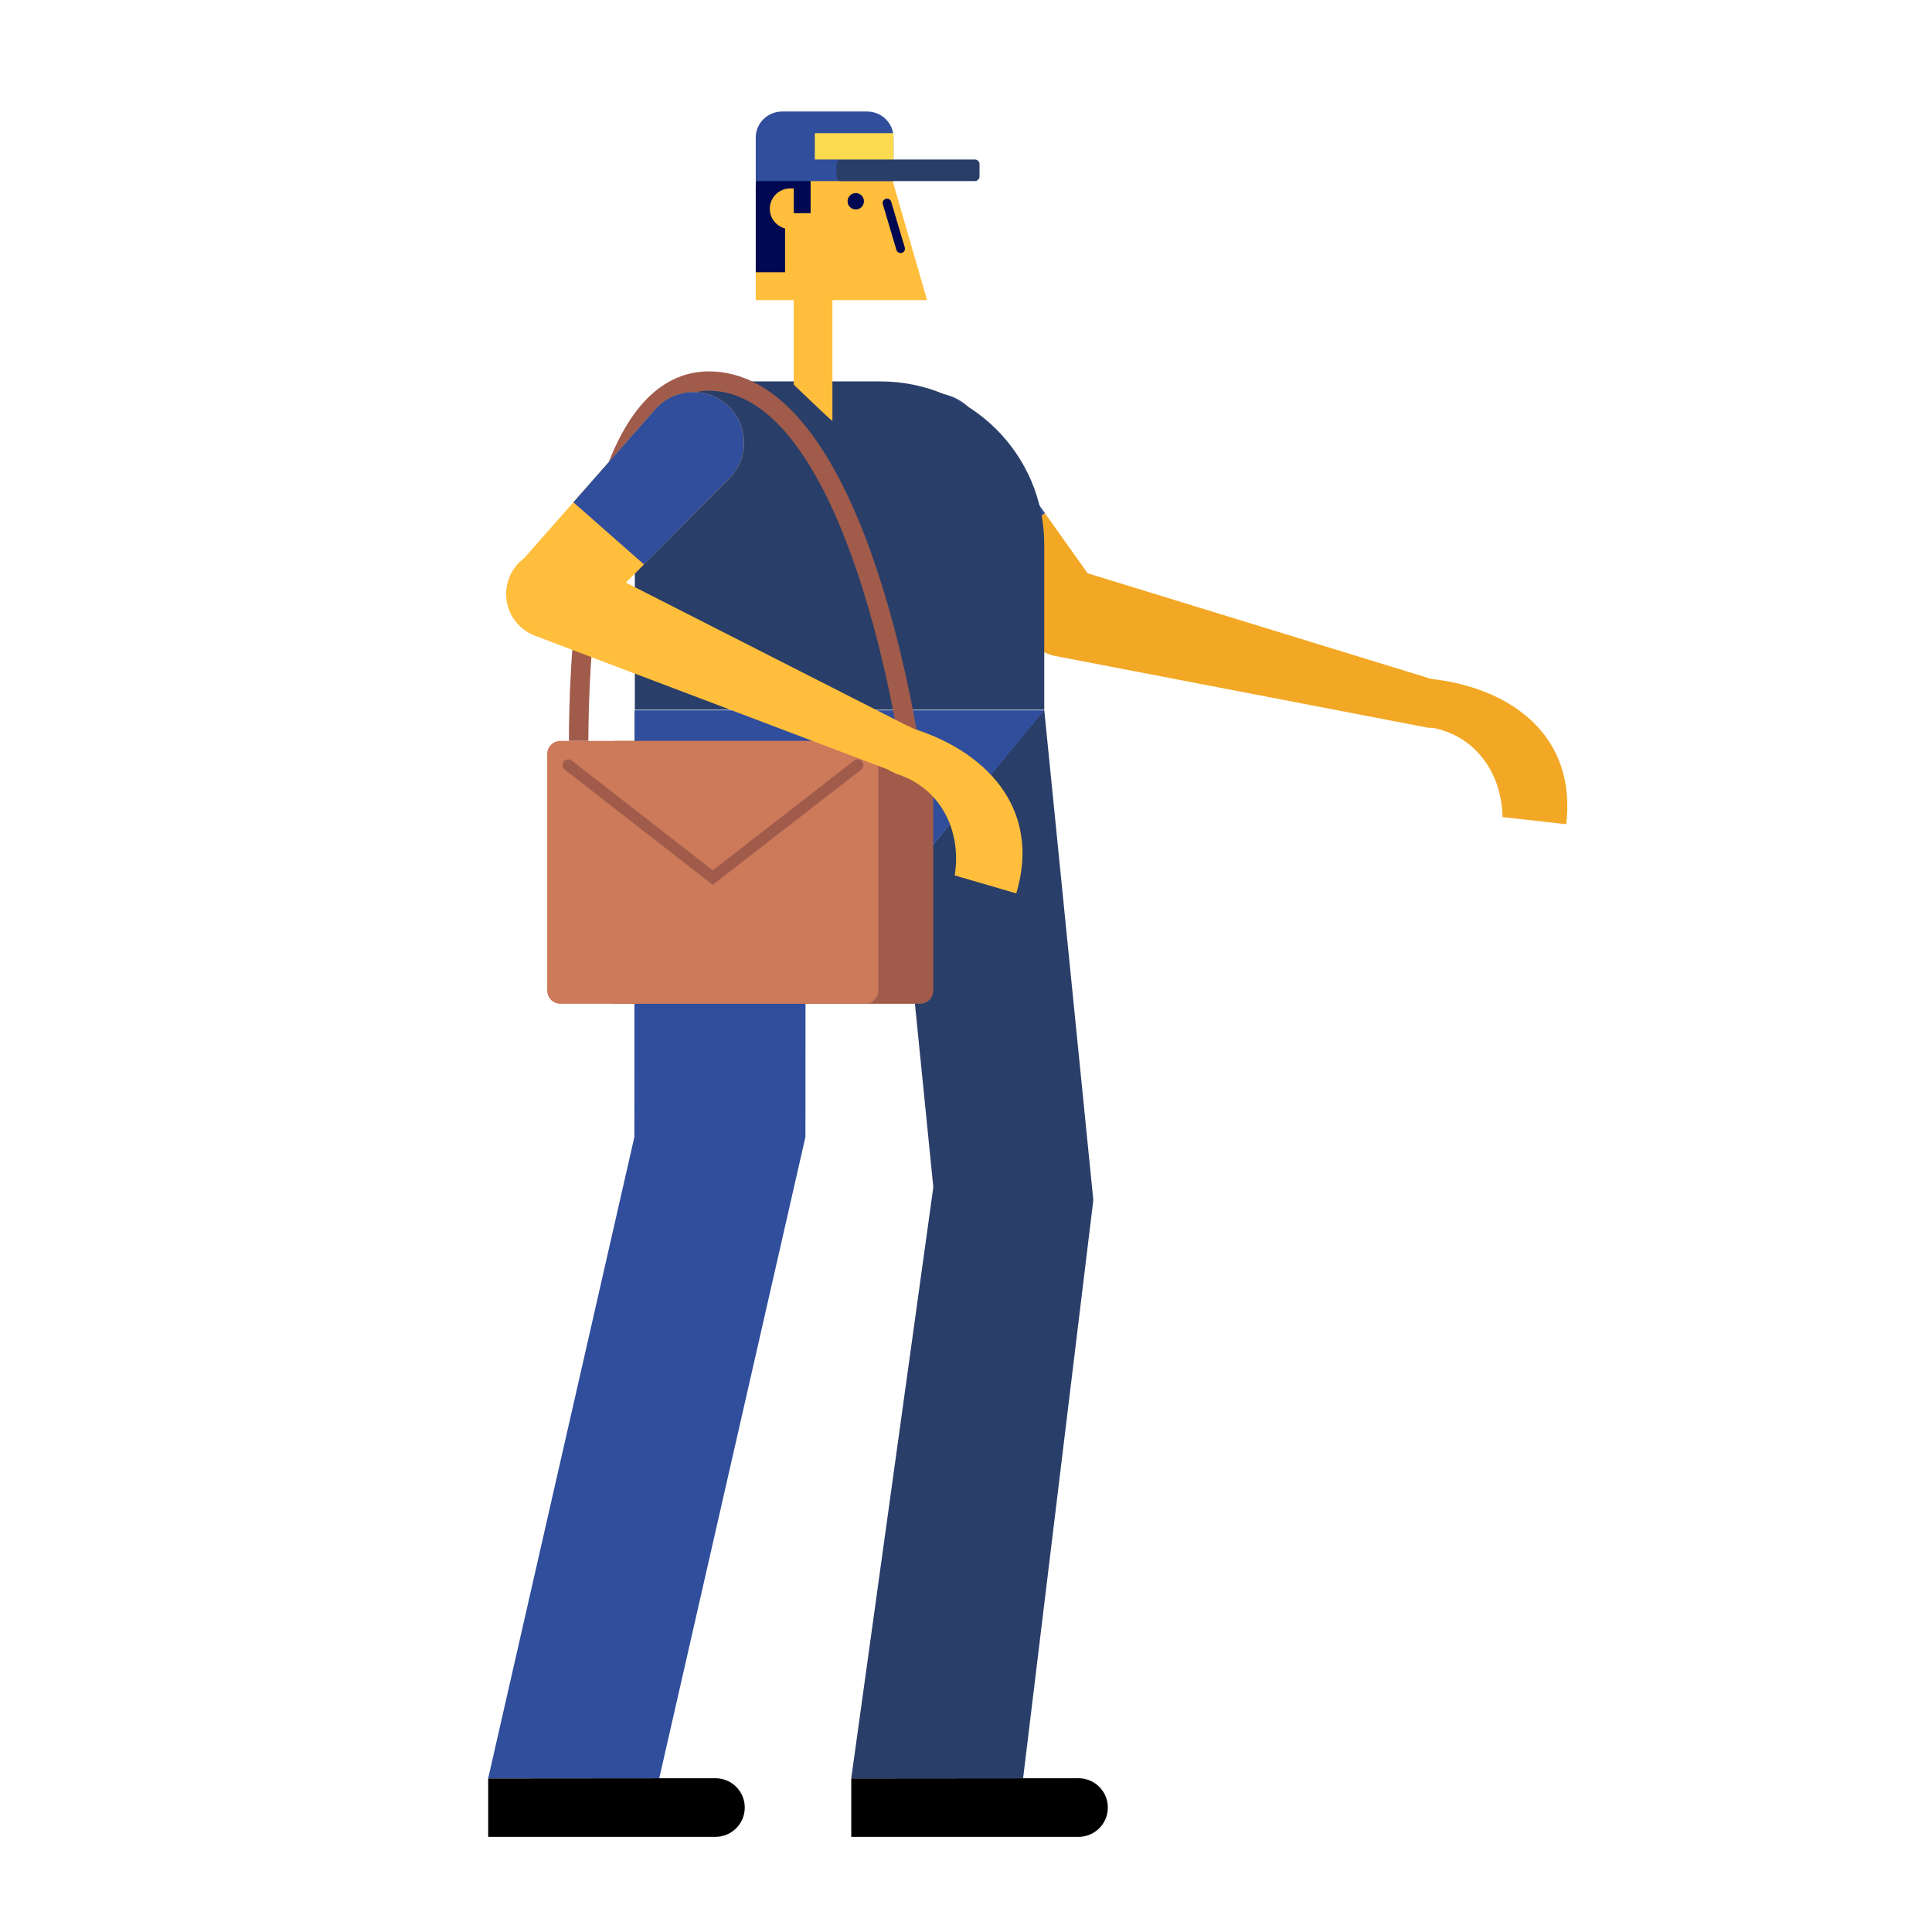 <?xml version="1.0" encoding="utf-8"?>
<!-- Generator: Adobe Illustrator 23.0.0, SVG Export Plug-In . SVG Version: 6.00 Build 0)  -->
<svg version="1.1" id="Capa_1" xmlns="http://www.w3.org/2000/svg" xmlns:xlink="http://www.w3.org/1999/xlink" x="0px" y="0px"
	 viewBox="0 0 800 800" enable-background="new 0 0 800 800" xml:space="preserve">
<g>
	<path fill="#F2A825" d="M452.26,240.05c0.06,0.07,0.12,0.13,0.18,0.2c6.4,7.94,5.15,19.57-2.8,25.97
		c-7.94,6.4-19.57,5.15-25.97-2.8l-53.55-66.47c-7.28-9.03-5.85-22.26,3.18-29.53c9.03-7.28,22.26-5.85,29.53,3.18
		C403.35,171.22,452.26,240.05,452.26,240.05z"/>
	<path fill="#304E9C" d="M402.31,236.9l-32.18-39.95c-7.28-9.03-5.85-22.26,3.18-29.53c9.03-7.28,22.26-5.85,29.53,3.18
		c0.28,0.35,16.13,22.64,29.81,41.87L402.31,236.9z"/>
</g>
<path fill="#F2A825" d="M422.31,250.35c1.75-10.05,11.32-16.77,21.37-15.02l151.57,46.6v0.02c0.07,0.01,0.14,0,0.2,0.01
	c5.34,0.93,8.91,6.02,7.98,11.36s-6.02,8.91-11.36,7.98c-0.07-0.01-0.13-0.04-0.2-0.06l-0.03,0.19c0,0-153.59-29.56-154.52-29.73
	C427.28,269.96,420.56,260.39,422.31,250.35z"/>
<path fill="#F2A825" d="M592.71,281.13c32.65,3.67,60.2,23.22,55.84,60.17l-26.39-2.97c-0.3-19.05-12.26-35.11-31.67-37.38
	l0.02-0.16c-5.28-0.71-9.06-5.49-8.46-10.81s5.34-9.15,10.65-8.66L592.71,281.13z"/>
<path fill="#293E68" d="M452.72,496.92l-29.08,239.43l-71.16,0.06l33.99-244.82l-12.7-126.64l58.62-71.05L452.72,496.92z"/>
<path fill="#304E9C" d="M432.4,294.12l-58.62,70.83h-40.21l-0.06,105.85l-60.53,265.54h-70.83l60.53-265.54l0.06-176.68
	L432.4,294.12L432.4,294.12z"/>
<path d="M308.39,748.46c0,6.71-5.44,12.14-12.14,12.14h-94.1v-24.19c0,0,94.21-0.08,94.28-0.08
	C303.05,736.43,308.39,741.81,308.39,748.46z"/>
<path d="M458.73,748.46c0,6.71-5.44,12.14-12.14,12.14h-94.1v-24.19c0,0,94.21-0.08,94.28-0.08
	C453.38,736.43,458.73,741.81,458.73,748.46z"/>
<path fill="#293E68" d="M432.4,225.57v68.33H262.87V191.54c0-18.56,15.08-33.6,33.69-33.6c0.07,0,0.14,0.01,0.21,0.01l0.01-0.01
	h67.81C402.04,157.93,432.4,188.22,432.4,225.57z"/>
<g>
	<path fill="#A05B4B" d="M381.02,415.63H254.76c-2.98,0-5.42-2.44-5.42-5.42v-97.99c0-2.98,2.44-5.42,5.42-5.42h126.26
		c2.98,0,5.42,2.44,5.42,5.42v97.99C386.45,413.19,384.01,415.63,381.02,415.63z"/>
	<path fill="#CC7A5A" d="M358.26,415.63H232c-2.98,0-5.42-2.44-5.42-5.42v-97.99c0-2.98,2.44-5.42,5.42-5.42h126.26
		c2.98,0,5.42,2.44,5.42,5.42v97.99C363.68,413.19,361.24,415.63,358.26,415.63z"/>
	<path fill="#A05B4B" d="M295.13,366.39l-61.27-47.7c-1.03-0.8-1.22-2.29-0.41-3.33s2.29-1.22,3.33-0.41l58.36,45.44l58.53-45.44
		c1.03-0.8,2.52-0.62,3.33,0.42c0.8,1.03,0.62,2.52-0.42,3.33L295.13,366.39z"/>
</g>
<g>
	<path fill="#FFBE3B" d="M344.69,124.25v50.05c0,0.38-16.01-15-16.01-15v-35.04h-15.75v-46.9c0-15.54,12.6-28.14,28.14-28.14
		c12.25,0,22.64,7.84,26.51,18.76h0.03l16.27,56.28h-39.19V124.25z"/>
	<path fill="#000851" d="M357.74,83.34c0,1.87-1.52,3.39-3.39,3.39c-1.87,0-3.39-1.52-3.39-3.39s1.52-3.39,3.39-3.39
		C356.22,79.94,357.74,81.46,357.74,83.34z"/>
	<path fill="#000851" d="M373.43,104.72c-0.17,0.05-0.35,0.07-0.51,0.07c-0.78,0-1.5-0.51-1.73-1.29l-5.63-18.95
		c-0.28-0.95,0.26-1.96,1.22-2.24c0.96-0.27,1.96,0.26,2.24,1.22l5.63,18.95C374.93,103.43,374.39,104.44,373.43,104.72z"/>
	<path fill="#000851" d="M367.77,68.53c-6.21,2.97-14.93,4.83-24.62,4.83c-2.58,0-5.08-0.15-7.49-0.4v15.31h-6.97V78.02h-1.48
		c-4.67,0-8.45,3.78-8.45,8.45c0,3.92,2.69,7.19,6.32,8.14v18.13h-12.14v-35.4c0-3.81,0.78-7.43,2.16-10.74
		c-0.01,0-0.02-0.01-0.02-0.01c0.07-0.18,0.18-0.33,0.25-0.51c0.39-0.89,0.83-1.75,1.3-2.59c0.15-0.26,0.28-0.53,0.43-0.78
		c0.55-0.9,1.16-1.75,1.8-2.57c0.28-0.36,0.56-0.71,0.86-1.06c0.11-0.13,0.21-0.27,0.32-0.4h0.05c5.15-5.79,12.61-9.48,20.97-9.48
		c12.25,0,22.64,7.84,26.51,18.76h0.03L367.77,68.53z"/>
	<path fill="#304E9C" d="M369.97,74.99h-57.03c0,0,0-17.81,0-18.07c0-5.91,4.92-10.75,10.93-10.75h35.18
		c6.01,0,10.93,4.84,10.93,10.75C369.97,57.18,369.97,74.99,369.97,74.99z"/>
	<path fill="#293E68" d="M405.6,67.96v5.12c0,1.05-0.86,1.91-1.91,1.91h-55.42c-1.05,0-1.91-0.86-1.91-1.91v-5.12
		c0-1.05,0.86-1.91,1.91-1.91h55.42C404.74,66.05,405.6,66.91,405.6,67.96z"/>
	<path fill="#FCDA4F" d="M337.4,55.14h32.57v10.91H337.4V55.14z"/>
</g>
<path fill="#A05B4B" d="M379.35,327.82c-0.17,0.02-0.33,0.03-0.5,0.03c-1.99,0-3.71-1.48-3.96-3.51
	c-0.05-0.4-5.08-40.24-17.58-80.19c-11.26-35.98-30.97-79.46-60.91-82.23c-8.26-0.76-15.39,1.79-21.78,7.81
	c-28.03,26.37-30.89,108.09-31,137.05h-8.04c0.03-29.92,2.91-114.04,33.55-142.88c8.05-7.58,17.48-10.93,28-9.95
	c64.72,5.98,84.87,162.73,85.69,169.4C383.1,325.55,381.54,327.55,379.35,327.82z"/>
<g>
	<path fill="#FFBE3B" d="M242.81,257.74c-0.06,0.07-0.11,0.14-0.16,0.21c-6.74,7.66-18.41,8.4-26.06,1.66
		c-7.66-6.74-8.4-18.41-1.66-26.06l56.39-64.08c7.66-8.71,20.94-9.56,29.65-1.89c8.71,7.66,9.56,20.94,1.89,29.65
		C302.32,197.82,242.81,257.74,242.81,257.74z"/>
	<path fill="#304E9C" d="M237.42,207.98l33.89-38.51c7.66-8.71,20.94-9.56,29.65-1.89c8.71,7.66,9.56,20.94,1.89,29.65
		c-0.3,0.34-19.56,19.75-36.18,36.5L237.42,207.98z"/>
</g>
<path fill="#FFBE3B" d="M210.66,239.72c3.45-9.6,14.03-14.58,23.63-11.13l141.34,71.89l-0.01,0.02c0.07,0.02,0.13,0.03,0.2,0.05
	c5.1,1.83,7.75,7.46,5.92,12.56s-7.46,7.75-12.56,5.92c-0.07-0.02-0.12-0.06-0.18-0.09l-0.06,0.18c0,0-146.24-55.45-147.14-55.77
	C212.2,259.9,207.21,249.32,210.66,239.72z"/>
<path fill="#FFBE3B" d="M376.13,301.09c31.53,9.22,55.33,33.19,44.69,68.85l-25.49-7.45c2.97-18.82-6.06-36.69-24.8-42.25l0.05-0.16
	c-5.08-1.6-7.98-6.96-6.48-12.1s6.83-8.09,11.98-6.71L376.13,301.09z"/>
</svg>
